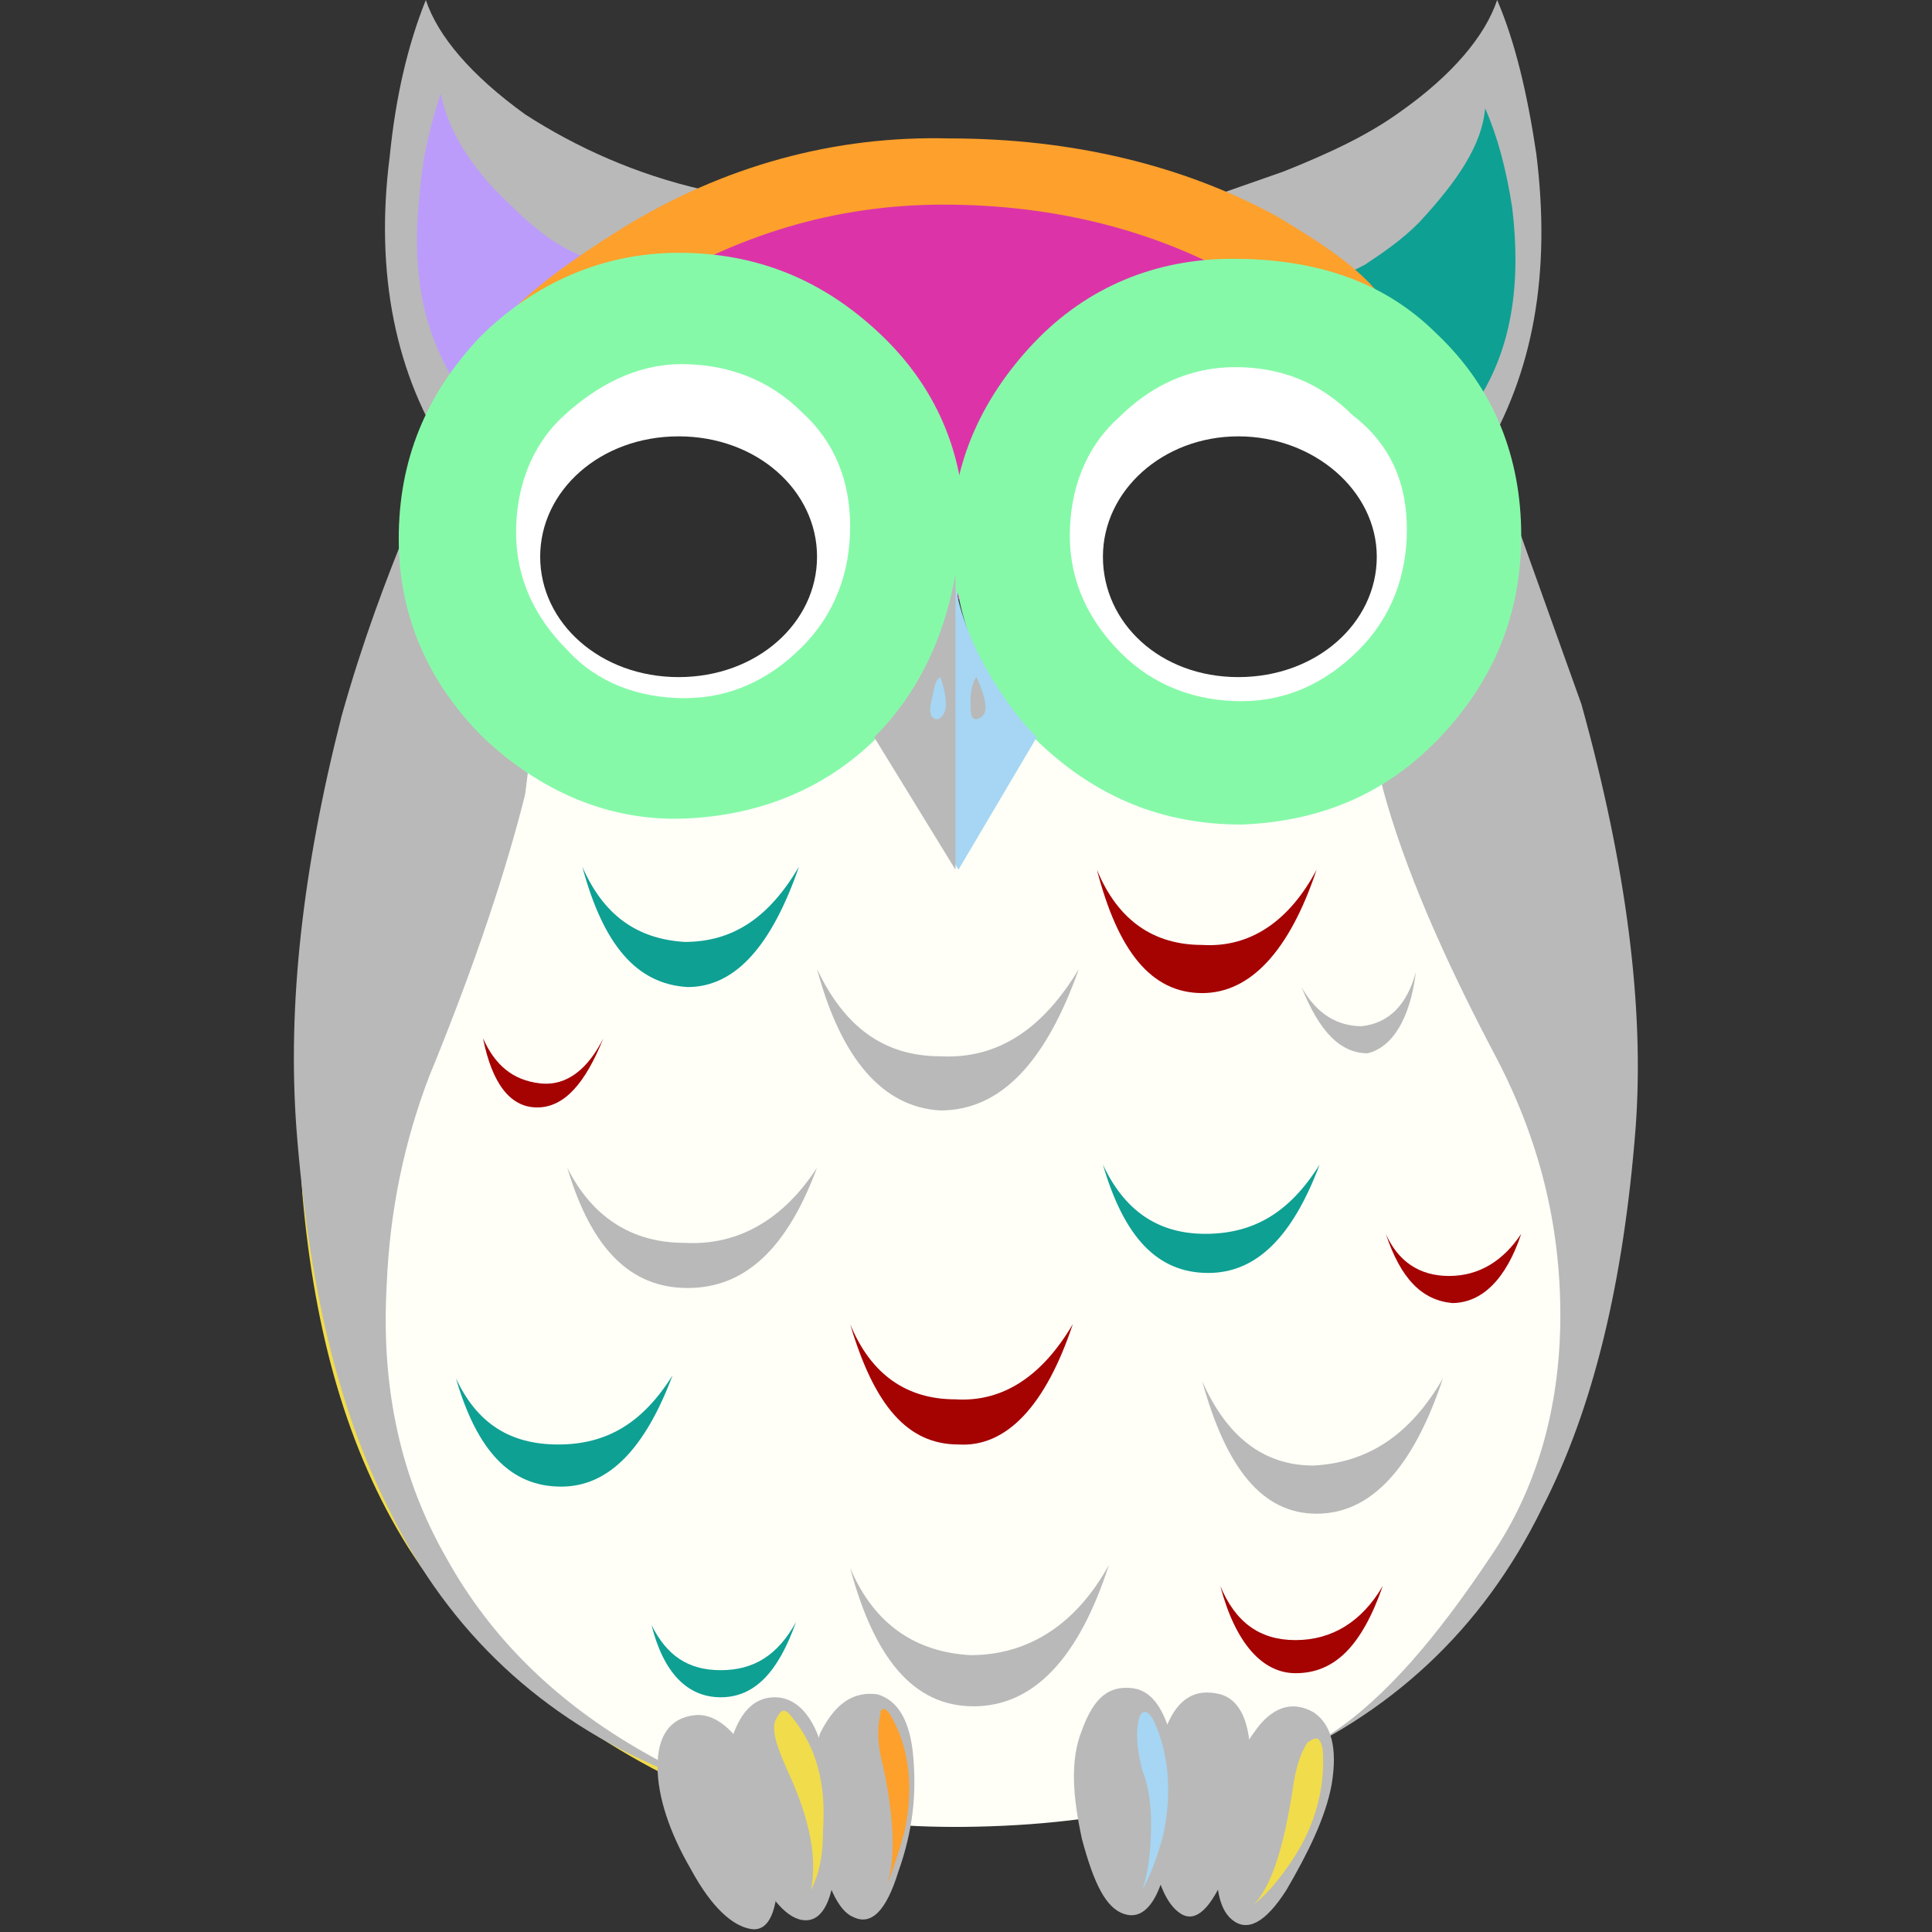 <svg id="bg_image_3" width="500" height="500" xmlns="http://www.w3.org/2000/svg" version="1.1" xmlns:xlink="http://www.w3.org/1999/xlink" xmlns:svgjs="http://svgjs.com/svgjs" class="bgs" preserveAspectRatio="xMidYMin slice"><rect width="100%" height="100%" fill="#333333" stroke="none"/><defs id="SvgjsDefs5863"/><rect id="rect_image_3" width="100%" height="100%" fill="none"/><svg id="variation_3" preserveAspectRatio="xMidYMin meet" viewBox="0 0 44.7 64.2" data-uid="3" data-keyword="variation_3" data-complex="true" style="overflow: visible;"><path id="3_l_0" d="M4.9 20L11.2 25.3L13 59.3C9 57.4 5.9 54.7 3.8 51.4C1.8 48.2 0.7 44.3 0.3 39.7C0 35.6 0.7 31.1 2.3 26.1Z " data-color-original="#21488b" fill="#f1dc4c" class="21488b"/><path id="3_l_1" d="M3.8 17.5L9.9 21.2L12.3 58.8C8.3 57.1 5.2 54.3 3.2 50.2C1.5 46.9 0.5 42.7 0.1 37.5C-0.2 33.4 0.3 28.9 1.6 23.8C2.3 21.3 3.1 19.2 3.8 17.5ZM44.6 37.5C44.2 42.6 43.2 46.8 41.5 50.1C39.5 54.2 36.4 57 32.4 58.7L34.8 21L40.4 16.7L42.8 23.4C44.3 28.8 44.9 33.5 44.6 37.5Z " data-color-original="#4a1c2e" fill="#b9b9b9" class="4a1c2e"/><path id="3_l_2" d="M8 24L35.6 23.2L36.2 26.2C36.9 28.8 38.2 31.8 40 35.2C41.4 37.9 42.1 40.7 42.1 43.7C42.1 46.8 41.3 49.5 39.8 51.7C38 54.4 36.3 56.4 34.5 57.6C31.6 59.5 27.6 60.6 22.7 60.7C18.4 60.8 14.7 60 11.6 58.2C8.8 56.6 6.6 54.5 5.1 51.8C3.6 49.2 2.9 46.2 3.1 42.7C3.2 40.2 3.7 37.9 4.5 35.8C6.1 31.9 7.1 28.8 7.7 26.4Z " data-color-original="#65345b" fill="#fffff8" class="65345b"/><path id="3_l_3" d="M30.9 6.4L32.9 5.7C34.4 5.1 35.7 4.5 36.8 3.7C38.5 2.5 39.6 1.2 40 0C40.6 1.4 41 3.1 41.3 5.1C41.8 9.1 41.2 12.4 39.5 15.2Z " data-color-original="#4a1c2e" fill="#b9b9b9" class="4a1c2e"/><path id="3_l_4" d="M34.8 9.2L35.6 8.8C36.2 8.4 36.8 8 37.4 7.4C38.7 6 39.5 4.8 39.6 3.6C40 4.5 40.3 5.6 40.5 6.9C40.8 9.4 40.5 11.6 39.3 13.4Z " data-color-original="#673929" fill="#0ea093" class="673929"/><path id="3_l_5" d="M13.6 6.3L5.2 15.2C3.4 12.5 2.7 9.1 3.2 5.2C3.4 3.2 3.8 1.5 4.4 0C4.8 1.2 5.9 2.5 7.7 3.8C9.4 4.9 11.4 5.8 13.6 6.3Z " data-color-original="#4a1c2e" fill="#b9b9b9" class="4a1c2e"/><path id="3_l_6" d="M9.9 8.6L5.5 12.9C4.3 11.1 3.9 9 4.2 6.4C4.3 5.1 4.6 4 4.9 3.1C5.1 4.2 5.8 5.5 7.2 6.8C8.2 7.8 9.1 8.4 9.9 8.6Z " data-color-original="#59264e" fill="#bb9cfb" class="59264e"/><path id="3_l_7" d="M7 10.6C7.9 9.6 9.3 8.6 10.9 7.6C14.3 5.5 18 4.5 21.8 4.6C25.9 4.6 29.6 5.5 32.7 7.2C34.2 8.1 35.4 8.9 36.1 9.8L22 17.9Z " data-color-original="#416881" fill="#fda02c" class="416881"/><path id="3_l_8" d="M7.8 12.9C8.7 11.9 9.9 10.9 11.5 9.8C14.7 7.8 18 6.8 21.6 6.8C25.4 6.8 28.8 7.7 31.7 9.4C33.1 10.3 34.1 11.1 34.8 12L21.8 20.1Z " data-color-original="#47345e" fill="#dc34a8" class="47345e"/><path id="3_l_9" d="M22.3 17.6C22.3 20.2 21.4 22.4 19.6 24.3S15.5 27.1 13 27.2S8.2 26.3 6.3 24.5C4.5 22.7 3.5 20.5 3.5 17.9S4.4 13.1 6.2 11.2C8 9.4 10.3 8.4 12.8 8.4C15.4 8.4 17.6 9.3 19.5 11.1C21.3 12.8 22.3 15 22.3 17.6Z " data-color-original="#4d2536" fill="#86f9a9" class="4d2536"/><path id="3_l_10" d="M18.5 17.5C18.5 19 18 20.4 16.9 21.5S14.5 23.2 13 23.2S10.1 22.7 9.1 21.6C8 20.5 7.4 19.2 7.4 17.7S7.9 14.8 9 13.8S11.4 12.1 12.9 12.1S15.8 12.6 16.9 13.7C18 14.7 18.5 16 18.5 17.5Z " data-color-original="#fcfcfc" fill="#ffffff" class="fcfcfc"/><path id="3_l_11" d="M38 11.1C39.9 12.9 40.8 15.2 40.8 17.8S39.9 22.6 38.1 24.5S34.1 27.3 31.5 27.4C28.9 27.4 26.7 26.5 24.8 24.7S22 20.6 21.9 18.1S22.8 13.3 24.6 11.4S28.7 8.6 31.2 8.6S36.1 9.2 38 11.1Z " data-color-original="#4d2536" fill="#86f9a9" class="4d2536"/><path id="3_l_12" d="M37 17.6C37 19.1 36.5 20.5 35.4 21.6S33 23.3 31.5 23.3S28.6 22.8 27.5 21.7S25.8 19.3 25.8 17.8S26.3 14.9 27.4 13.9C28.5 12.8 29.8 12.2 31.3 12.2S34.1 12.7 35.2 13.8C36.5 14.8 37 16.1 37 17.6Z " data-color-original="#fcfcfc" fill="#ffffff" class="fcfcfc"/><path id="3_l_13" d="M22 19.5C22.2 20.6 22.7 21.8 23.5 23C23.9 23.6 24.3 24.1 24.7 24.5L22.1 28.9L19.4 24.5C20.7 23.2 21.6 21.5 22 19.5Z " data-color-original="#83521f" fill="#a6d6f3" class="83521f"/><path id="3_l_14" d="M22 19.1V28.9L19.3 24.5C20.7 23.1 21.6 21.3 22 19.1Z " data-color-original="#4a1c2e" fill="#b9b9b9" class="4a1c2e"/><path id="3_l_15" d="M21.5 22.5C21.8 23.4 21.7 23.8 21.4 23.9C21.2 23.9 21.1 23.7 21.2 23.3S21.3 22.6 21.5 22.5Z " data-color-original="#83521f" fill="#a6d6f3" class="83521f"/><path id="3_l_16" d="M22.7 22.5C23.1 23.4 23.1 23.8 22.7 23.9C22.5 23.9 22.5 23.7 22.5 23.3S22.6 22.6 22.7 22.5Z " data-color-original="#4a1c2e" fill="#b9b9b9" class="4a1c2e"/><path id="3_l_17" d="M9.6 28.8C10.3 30.4 11.4 31.2 13 31.3C14.6 31.3 15.8 30.5 16.8 28.8C15.9 31.4 14.7 32.8 13.1 32.8C11.4 32.7 10.3 31.4 9.6 28.8ZM26.9 38.7C27.6 40.2 28.7 41 30.3 41S33.1 40.3 34.1 38.7C33.2 41.1 32 42.3 30.4 42.3C28.7 42.3 27.6 41.1 26.9 38.7ZM11.9 54C12.4 55 13.1 55.5 14.2 55.5S16.1 55 16.7 53.9C16.1 55.6 15.3 56.4 14.2 56.4S12.3 55.6 11.9 54ZM5.4 45.8C6.1 47.3 7.2 48 8.8 48S11.6 47.3 12.6 45.7C11.7 48.1 10.5 49.4 8.9 49.4C7.2 49.4 6.1 48.2 5.4 45.8Z " data-color-original="#c395b2" fill="#0ea093" class="c395b2"/><path id="3_l_18" d="M26.7 28.9C27.4 30.6 28.6 31.4 30.2 31.4C31.8 31.5 33.1 30.6 34 28.9C33.1 31.6 31.8 33 30.2 33C28.5 33 27.4 31.6 26.7 28.9ZM18.5 44C19.2 45.7 20.4 46.5 22 46.5C23.6 46.6 24.9 45.7 25.9 44C25 46.7 23.7 48.1 22.1 48C20.4 48 19.3 46.7 18.5 44ZM6.3 34.5C6.7 35.4 7.3 35.9 8.2 36S9.8 35.5 10.3 34.5C9.7 36 9 36.8 8.1 36.8S6.6 36 6.3 34.5ZM30.8 52.7C31.3 53.9 32.1 54.5 33.3 54.5S35.5 53.9 36.2 52.7C35.5 54.7 34.6 55.6 33.3 55.6C32.2 55.6 31.3 54.6 30.8 52.7ZM36.3 41C36.7 41.9 37.4 42.4 38.4 42.4S40.2 41.9 40.8 41C40.3 42.5 39.5 43.3 38.5 43.3C37.5 43.2 36.8 42.5 36.3 41Z " data-color-original="#a777a1" fill="#a50202" class="a777a1"/><path id="3_l_19" d="M17.4 32.2C18.3 34.1 19.6 35.1 21.5 35.1C23.4 35.2 24.9 34.2 26.1 32.2C25 35.3 23.5 36.9 21.5 36.9C19.6 36.8 18.2 35.2 17.4 32.2ZM18.5 52.1C19.3 54 20.7 54.9 22.5 55C24.4 55 26 54 27.1 52C26.1 55.1 24.6 56.7 22.6 56.7S19.3 55.1 18.5 52.1ZM9.1 38.8C9.9 40.4 11.2 41.3 13 41.3C14.8 41.4 16.3 40.5 17.4 38.8C16.4 41.5 15 42.8 13.1 42.8S9.9 41.5 9.1 38.8ZM38.2 45.8C37.2 48.8 35.8 50.3 34 50.3S31 48.8 30.2 45.9C31 47.7 32.2 48.7 33.9 48.7C35.7 48.6 37.1 47.7 38.2 45.8ZM33.5 32.8C34 33.7 34.7 34.1 35.5 34.1C36.4 34 37 33.4 37.3 32.3C37.1 33.9 36.5 34.8 35.7 35C34.8 35 34.1 34.3 33.5 32.8Z " data-color-original="#622d6a" fill="#b9b9b9" class="622d6a"/><path id="3_l_20" d="M16 56.4C16.7 56.4 17.3 57 17.6 58.2C18 59.3 18.1 60.6 18 62C17.9 63.3 17.5 63.9 16.9 63.8S15.7 62.9 15.1 61.6C14.6 60.3 14.4 59.1 14.5 58C14.8 56.9 15.3 56.4 16 56.4Z " data-color-original="#4a1c2e" fill="#b9b9b9" class="4a1c2e"/><path id="3_l_21" d="M13.3 57C14 56.9 14.7 57.5 15.2 58.5S16 60.8 16.1 62.2C16.1 63.5 15.8 64.2 15.2 64.1S13.9 63.4 13.2 62.1C12.5 60.9 12.1 59.7 12.1 58.7S12.5 57.1 13.3 57ZM19.4 56.3C20.1 56.5 20.5 57.2 20.6 58.4S20.6 60.8 20.1 62.2C19.7 63.5 19.2 64 18.6 63.7C18.1 63.5 17.7 62.6 17.4 61.2S17.2 58.6 17.5 57.6C18 56.6 18.6 56.2 19.4 56.3ZM30.8 56.3C31.5 56.5 31.8 57.3 31.8 58.5S31.6 60.9 31 62.2C30.5 63.4 30 63.9 29.5 63.6S28.6 62.4 28.5 61C28.3 59.6 28.5 58.4 29 57.4C29.4 56.4 30 56.1 30.8 56.3Z " data-color-original="#4a1c2e" fill="#b9b9b9" class="4a1c2e"/><path id="3_l_22" d="M27.9 56.1C28.6 56.2 29 56.9 29.3 58.2C29.5 59.3 29.4 60.6 29 62C28.7 63.3 28.2 63.8 27.6 63.6S26.6 62.6 26.2 61.1C25.9 59.7 25.8 58.5 26.2 57.5C26.6 56.4 27.1 56 27.9 56.1ZM33.9 56.9C34.5 57.3 34.7 58.1 34.5 59.3C34.3 60.4 33.7 61.6 33 62.8C32.3 63.9 31.7 64.2 31.2 63.8S30.6 62.5 30.7 61C30.9 59.6 31.3 58.4 31.9 57.6C32.5 56.7 33.2 56.5 33.9 56.9Z " data-color-original="#4a1c2e" fill="#b9b9b9" class="4a1c2e"/><path id="3_l_23" d="M19.9 57.1C20.5 58.2 20.6 59.5 20.3 60.9C20.1 61.6 19.9 62.2 19.7 62.7C20 61.9 20 60.6 19.6 58.7C19.4 58 19.4 57.4 19.5 57C19.5 56.7 19.7 56.7 19.9 57.1Z " data-color-original="#416881" fill="#fda02c" class="416881"/><path id="3_l_24" d="M34.2 58.1C34.3 59.3 34 60.6 33.2 61.8C32.8 62.4 32.4 62.9 31.9 63.3C32.5 62.7 32.9 61.4 33.2 59.5C33.3 58.7 33.5 58.2 33.7 57.9C34 57.7 34.1 57.7 34.2 58.1ZM16.6 57.1C17.4 58.1 17.7 59.3 17.6 60.8C17.6 61.6 17.5 62.2 17.2 62.8C17.4 61.8 17.2 60.5 16.4 58.8C16.1 58.1 15.9 57.6 16 57.2C16.2 56.8 16.3 56.7 16.6 57.1Z " data-color-original="#21488b" fill="#f1dc4c" class="21488b"/><path id="3_l_25" d="M31.1 57.3C31.6 58.4 31.6 59.7 31.1 61.1C30.9 61.8 30.6 62.4 30.3 62.9C30.8 61.9 30.9 60.6 30.5 58.9C30.4 58.1 30.4 57.6 30.6 57.2C30.8 56.9 31 56.9 31.1 57.3ZM14 57.8C14.9 58.7 15.4 59.8 15.6 61.3C15.7 62 15.7 62.7 15.6 63.3C15.6 62.2 15.2 61 14.2 59.6C13.8 59 13.6 58.4 13.6 58C13.6 57.5 13.7 57.5 14 57.8Z " data-color-original="#622d6a" fill="#b9b9b9" class="622d6a"/><path id="3_l_26" d="M28.6 57.2C29.1 58.3 29.2 59.6 28.9 61C28.7 61.7 28.5 62.3 28.2 62.8C28.4 62.3 28.5 61.5 28.5 60.6C28.5 59.9 28.4 59.3 28.2 58.8C28 58 28 57.5 28.1 57.1C28.2 56.8 28.4 56.8 28.6 57.2Z " data-color-original="#83521f" fill="#a6d6f3" class="83521f"/><path id="3_l_27" d="M17.4 18.5C17.4 20.7 15.4 22.5 12.8 22.5S8.2 20.7 8.2 18.5S10.2 14.5 12.8 14.5S17.4 16.3 17.4 18.5ZM36 18.5C36 20.7 34 22.5 31.4 22.5S26.9 20.7 26.9 18.5S28.9 14.5 31.4 14.5S36 16.3 36 18.5Z " fill="#2f2f2f" class="000000"/></svg></svg>